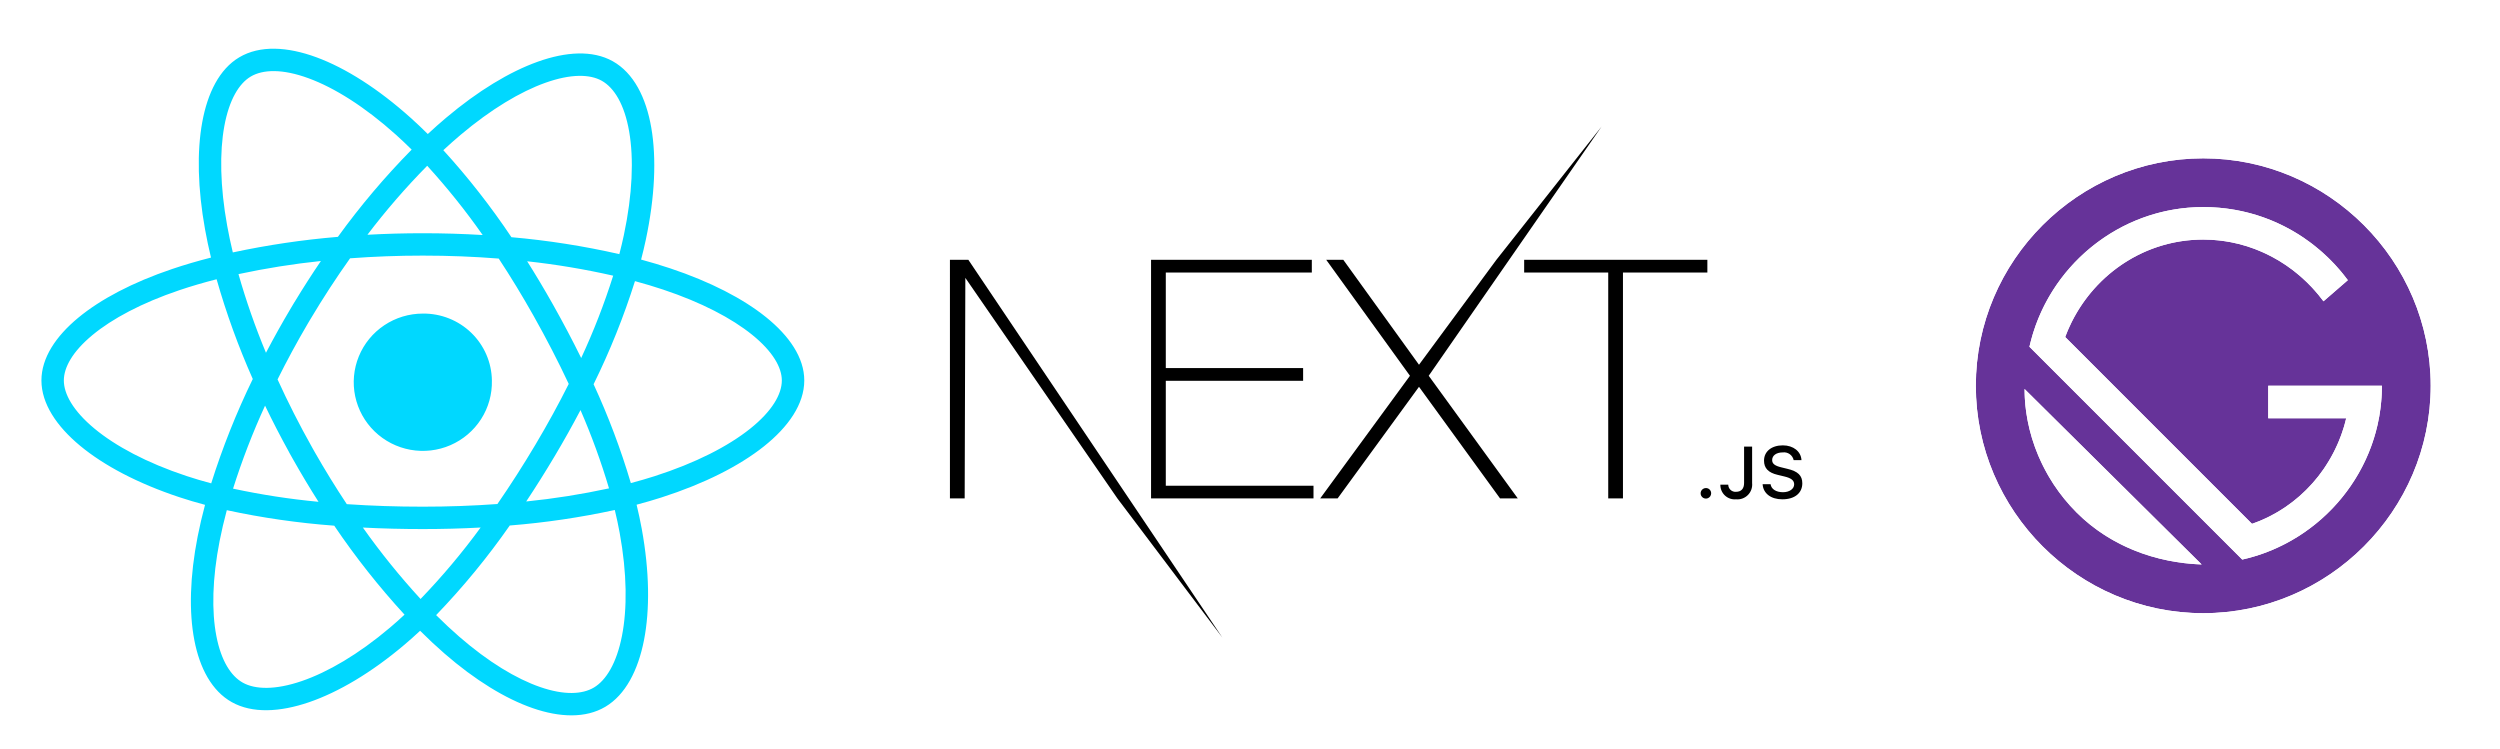 <svg fill="none" height="101" viewBox="0 0 337 101" width="337" xmlns="http://www.w3.org/2000/svg" xmlns:xlink="http://www.w3.org/1999/xlink"><filter id="a" color-interpolation-filters="sRGB" filterUnits="userSpaceOnUse" height="99" width="112" x="1" y="2"><feFlood flood-opacity="0" result="BackgroundImageFix"/><feColorMatrix in="SourceAlpha" result="hardAlpha" type="matrix" values="0 0 0 0 0 0 0 0 0 0 0 0 0 0 0 0 0 0 127 0"/><feOffset dy="1"/><feGaussianBlur stdDeviation="1"/><feComposite in2="hardAlpha" operator="out"/><feColorMatrix type="matrix" values="0 0 0 0 0.565 0 0 0 0 0.565 0 0 0 0 0.565 0 0 0 1 0"/><feBlend in2="BackgroundImageFix" mode="normal" result="effect1_dropShadow_3499_11000"/><feBlend in="SourceGraphic" in2="effect1_dropShadow_3499_11000" mode="normal" result="shape"/></filter><filter id="b" color-interpolation-filters="sRGB" filterUnits="userSpaceOnUse" height="83" width="129" x="121" y="10"><feFlood flood-opacity="0" result="BackgroundImageFix"/><feColorMatrix in="SourceAlpha" result="hardAlpha" type="matrix" values="0 0 0 0 0 0 0 0 0 0 0 0 0 0 0 0 0 0 127 0"/><feOffset dy="1"/><feGaussianBlur stdDeviation="1"/><feComposite in2="hardAlpha" operator="out"/><feColorMatrix type="matrix" values="0 0 0 0 0.565 0 0 0 0 0.565 0 0 0 0 0.565 0 0 0 1 0"/><feBlend in2="BackgroundImageFix" mode="normal" result="effect1_dropShadow_3499_11000"/><feBlend in="SourceGraphic" in2="effect1_dropShadow_3499_11000" mode="normal" result="shape"/></filter><filter id="c" color-interpolation-filters="sRGB" filterUnits="userSpaceOnUse" height="78" width="78" x="258" y="13"><feFlood flood-opacity="0" result="BackgroundImageFix"/><feColorMatrix in="SourceAlpha" result="hardAlpha" type="matrix" values="0 0 0 0 0 0 0 0 0 0 0 0 0 0 0 0 0 0 127 0"/><feOffset dy="1"/><feGaussianBlur stdDeviation="1"/><feComposite in2="hardAlpha" operator="out"/><feColorMatrix type="matrix" values="0 0 0 0 0.565 0 0 0 0 0.565 0 0 0 0 0.565 0 0 0 1 0"/><feBlend in2="BackgroundImageFix" mode="normal" result="effect1_dropShadow_3499_11000"/><feBlend in="SourceGraphic" in2="effect1_dropShadow_3499_11000" mode="normal" result="shape"/></filter><g filter="url(#a)"><path d="m89.051 69.829c-.05-.274-.108-.552-.164-.829 8.312-2.615 14.797-6.227 18.49-10.422 2.131-2.361 3.624-5.158 3.624-8.289 0-4.242-2.772-7.826-6.075-10.496-3.432-2.775-8.172-5.189-13.755-7.051-.195-.065-.398-.125-.595-.189-.332-.113-.666-.225-1.004-.335.761-3.518 1.165-7.102 1.206-10.7.023-1.917-.123-3.832-.435-5.723-.757-4.387-2.659-8.643-6.484-10.78l-.12.211.043-.076.077-.136v-0c-3.682-2.057-8.177-1.558-12.221-.118-1.382.499-2.728 1.091-4.028 1.773-3.596 1.859-6.963 4.127-10.033 6.758-.154-.143-.309-.288-.463-.427-4.577-4.107-9.243-7.096-13.57-8.687-4.192-1.541-8.845-2.027-12.616.21v0c-3.624 2.15-5.436 6.276-6.206 10.485-.016.086-.025.178-.04.264-.9 4.638-.741 10.353.443 16.701-.941.275-1.862.559-2.751.86-5.516 1.863-10.156 4.273-13.502 7.047h-0c-3.24 2.686-5.871 6.243-5.871 10.409 0 4.259 2.758 7.966 6.143 10.774 3.515 2.917 8.398 5.472 14.218 7.399l.011-.034-.011.034h0c.349.116.708.225 1.065.334-.416 2.012-.725 3.96-.924 5.831-.524 3.704-.471 7.467.157 11.155.794 4.12 2.678 8.074 6.328 10.111l-0.0 0c3.7 2.067 8.298 1.638 12.504.199 4.352-1.489 9.078-4.309 13.718-8.24l-0-0c.094-.08.188-.163.282-.245 1.168 1.039 2.334 2.006 3.498 2.9 3.724 2.977 7.462 5.163 10.982 6.381 3.979 1.376 8.361 1.725 11.957-.41l0.0 0c3.642-2.16 5.566-6.341 6.418-10.689.882-4.5.796-9.989-.296-15.961" fill="#fff"/><path clip-rule="evenodd" d="m30.62 29.406c-.955-5.288-1.026-9.879-.383-13.396.654-3.571 1.985-5.755 3.559-6.689 1.644-.975 4.281-1.064 7.803.231 3.474 1.277 7.541 3.813 11.758 7.597.71.637 1.422 1.31 2.136 2.019-3.609 3.664-6.934 7.596-9.945 11.759-4.762.397-9.493 1.099-14.165 2.1-.296-1.237-.551-2.445-.764-3.622zm-2.179 4.317c-.309-1.29-.575-2.55-.797-3.783-.999-5.53-1.108-10.502-.381-14.473.717-3.918 2.309-7.15 4.988-8.74 2.789-1.655 6.511-1.435 10.396-.007 3.933 1.446 8.323 4.227 12.735 8.185.761.682 1.523 1.403 2.285 2.161.825-.767 1.647-1.496 2.467-2.188 4.302-3.628 8.564-6.208 12.376-7.566 3.76-1.34 7.363-1.581 10.082-.061 2.832 1.582 4.502 4.906 5.204 8.976.711 4.121.491 9.303-.74 15.092-.186.876-.397 1.767-.634 2.673 1.361.369 2.67.762 3.926 1.182 5.388 1.797 9.825 4.084 12.947 6.608 3.074 2.486 5.122 5.412 5.122 8.504 0 3.201-2.154 6.263-5.421 8.87-3.319 2.647-8.05 5.046-13.831 6.902-1.077.346-2.194.671-3.351.976.268 1.103.499 2.187.694 3.252 1.051 5.745 1.107 10.901.302 15.011-.795 4.054-2.49 7.364-5.206 8.975-2.657 1.577-6.141 1.449-9.784.19-3.679-1.272-7.771-3.775-11.907-7.369-1.087-.944-2.181-1.966-3.282-3.065-.699.653-1.398 1.276-2.098 1.869-4.463 3.78-8.912 6.407-12.883 7.766-3.918 1.34-7.639 1.531-10.396-.01-2.698-1.506-4.329-4.58-5.056-8.356-.735-3.813-.608-8.599.445-13.969.271-1.382.603-2.807.995-4.275-1.194-.318-2.347-.661-3.459-1.029-5.604-1.856-10.176-4.277-13.379-6.934-3.155-2.617-5.215-5.671-5.215-8.803 0-3.051 1.949-5.956 4.942-8.437 3.032-2.514 7.362-4.792 12.679-6.588 1.647-.556 3.397-1.071 5.237-1.54zm30.348 48.194c1.044 1.041 2.081 2.008 3.11 2.902 3.94 3.424 7.702 5.683 10.911 6.793 3.246 1.123 5.685.995 7.246.069 1.632-.969 3.059-3.257 3.785-6.962.716-3.65.693-8.413-.309-13.891-.183-1.005-.403-2.032-.657-3.08-4.668 1.012-9.398 1.71-14.16 2.09-2.984 4.279-6.303 8.318-9.925 12.079zm26.248-17.797c1.105-.291 2.172-.602 3.2-.931 5.547-1.781 9.917-4.033 12.868-6.387 3.001-2.394 4.285-4.682 4.285-6.514 0-1.738-1.196-3.893-4.002-6.161-2.758-2.23-6.839-4.369-12.001-6.091-1.209-.403-2.474-.783-3.794-1.14-1.503 4.767-3.367 9.413-5.578 13.899 1.992 4.317 3.671 8.77 5.021 13.325zm-6.785-9.84c1.495 3.437 2.778 6.96 3.843 10.551-3.684.799-7.411 1.389-11.163 1.768 1.316-1.983 2.601-4.029 3.848-6.124 1.226-2.059 2.383-4.124 3.472-6.196zm.091-7.018c1.676-3.604 3.117-7.312 4.313-11.101-3.824-.869-7.696-1.516-11.595-1.941 1.199 1.899 2.365 3.854 3.497 5.865 1.343 2.387 2.61 4.786 3.786 7.177zm-11.114-13.406c1.615 2.454 3.186 5.033 4.691 7.706 1.729 3.073 3.321 6.152 4.745 9.19-1.36 2.714-2.862 5.455-4.486 8.184-1.653 2.779-3.37 5.46-5.128 8.006-3.261.237-6.628.358-10.051.358-3.497 0-6.932-.112-10.252-.34-1.492-2.248-2.943-4.602-4.334-7.041l-.323-.574c-1.73-3.074-3.292-6.157-4.677-9.2 1.24-2.496 2.6-5.012 4.073-7.518l.337-.566c1.716-2.883 3.515-5.639 5.364-8.24 3.185-.24 6.47-.365 9.81-.365h.002c3.499 0 6.923.138 10.23.4zm1.71-2.882c4.896.429 9.757 1.192 14.548 2.283.227-.87.43-1.724.608-2.562 1.177-5.535 1.346-10.316.718-13.955-.637-3.69-2.033-5.923-3.701-6.856-1.598-.893-4.16-.951-7.587.27-3.376 1.203-7.327 3.56-11.441 7.029-.77.65-1.545 1.336-2.325 2.061 3.35 3.677 6.419 7.598 9.181 11.73zm-11.352-9.628c2.69 2.95 5.188 6.068 7.477 9.335-2.635-.159-5.33-.241-8.065-.241h-.002c-2.522 0-5.018.07-7.468.206 2.483-3.268 5.175-6.374 8.058-9.3zm-23.512 28.743c-2.212 4.546-4.085 9.247-5.603 14.066-1.158-.308-2.272-.638-3.343-.993-5.353-1.773-9.561-4.036-12.398-6.39-2.885-2.393-4.125-4.679-4.125-6.484 0-1.739 1.148-3.876 3.851-6.117 2.664-2.209 6.632-4.333 11.716-6.051 1.575-.532 3.255-1.026 5.026-1.477 1.307 4.59 2.936 9.082 4.876 13.445zm1.777-3.537c-1.441-3.46-2.679-7-3.706-10.602 3.67-.786 7.379-1.377 11.112-1.769-1.212 1.784-2.395 3.626-3.546 5.527l-.006-.001-.485.815c-1.192 2.003-2.315 4.014-3.368 6.03zm-.122 7.13c1.009 2.099 2.096 4.203 3.26 6.31l-.004.005.465.827c1.123 1.994 2.284 3.935 3.485 5.82-3.872-.365-7.719-.958-11.52-1.775 1.206-3.813 2.646-7.55 4.314-11.187zm9.325 16.179c-4.87-.361-9.71-1.059-14.482-2.089-.382 1.422-.704 2.804-.965 4.136-1.002 5.115-1.084 9.494-.443 12.821.648 3.365 1.978 5.408 3.564 6.293 1.657.926 4.357 1.014 7.937-.211 3.527-1.207 7.652-3.608 11.907-7.212.652-.552 1.305-1.133 1.959-1.744-3.453-3.76-6.62-7.769-9.477-11.994zm3.859.252c2.385 3.369 4.983 6.585 7.778 9.628 2.916-3.025 5.621-6.243 8.098-9.632-2.556.139-5.161.208-7.791.208-2.731 0-5.434-.067-8.085-.204zm17.392-19.823c.047 1.84-.459 3.652-1.454 5.204-.995 1.553-2.432 2.775-4.13 3.512-1.697.737-3.577.953-5.399.623-1.822-.33-3.503-1.193-4.829-2.478-1.326-1.285-2.236-2.933-2.615-4.735-.379-1.802-.208-3.674.49-5.379.698-1.705 1.891-3.164 3.428-4.191 1.537-1.027 3.346-1.576 5.199-1.576 2.438-.03 4.789.903 6.535 2.594s2.744 4.003 2.776 6.426z" fill="#00d8ff" fill-rule="evenodd"/></g><g filter="url(#b)"><path d="m180.309 71.242c.796 0 1.579-.188 2.288-.548s1.323-.884 1.792-1.527l6.883-9.44 6.849 9.432c.44.604 1.009 1.103 1.665 1.46.656.357 1.383.564 2.128.606h1.36l11.267.132 25.722.006c1.852.037 3.66-.561 5.125-1.695.824-.663 1.487-1.504 1.939-2.459.452-.956.682-2.002.673-3.06l-.119-3.397c-.248-4.633-4.314-6.775-7.555-6.775-.175 0-.354.008-.533.019v-.018h-15.967v-13.186h6.327c.663 0 1.32-.131 1.932-.385.613-.254 1.17-.626 1.639-1.096s.841-1.027 1.095-1.64c.253-.613.384-1.271.384-1.935v-1.712c0-.664-.131-1.321-.384-1.935-.254-.613-.626-1.171-1.095-1.64s-1.026-.842-1.639-1.096c-.612-.254-1.269-.385-1.932-.385h-17.065l6.955-10.027c.749-1.079 1.048-2.408.835-3.704s-.921-2.459-1.976-3.241c-1.054-.782-2.371-1.123-3.672-.95s-2.484.846-3.297 1.877l-14.186 17.967c-.034.044-.068.088-.101.133l-6.321 8.573-6.154-8.53c-.468-.649-1.083-1.177-1.795-1.542-.711-.364-1.5-.554-2.299-.554h-1.891v-.002h-51.136v.002c-1.339 0-2.624.533-3.571 1.481-.947.948-1.479 2.234-1.479 3.575v32.163c0 1.341.532 2.627 1.479 3.575s2.232 1.481 3.571 1.481h1.987c.039 0 .077-.005.116-.006h17.952l12.639 16.754c.793 1.051 1.964 1.751 3.265 1.951 1.3.2 2.627-.117 3.698-.881 1.071-.765 1.802-1.918 2.037-3.214.234-1.296-.045-2.633-.78-3.725l-7.315-10.879z" fill="#fff"/><path clip-rule="evenodd" d="m155.162 34.024h21.671v1.712h-19.684v12.883h18.511v1.712h-18.511v14.144h19.91v1.712h-21.897zm23.613 0h2.302l10.203 14.145 10.43-14.145 14.185-17.967-23.305 33.598 12.009 16.532h-2.392l-10.927-15.046-10.97 15.046h-2.348l12.1-16.532zm26.682 1.712v-1.712h24.696v1.712h-11.378v30.451h-1.986v-30.451zm-77.406-1.712h2.483l34.241 50.921-14.15-18.758-20.497-29.73-.091 29.73h-1.986zm102.612 31.481c-.001.14-.044.277-.122.394-.079.116-.19.207-.32.26-.13.053-.272.066-.41.038-.137-.028-.263-.096-.362-.196s-.166-.226-.193-.364c-.027-.138-.013-.28.041-.41.054-.13.145-.24.261-.318.117-.078.254-.12.394-.12.095-.002.188.015.276.051.087.035.166.088.233.155.066.067.118.147.153.234.035.088.051.182.049.276zm3.368.803c-.273.026-.547-.006-.807-.093-.259-.088-.497-.229-.698-.415-.2-.186-.36-.413-.467-.665s-.16-.524-.154-.798h1.062c.002.134.031.266.085.388.055.122.134.231.233.321s.215.158.342.201.261.059.394.047c.691 0 1.082-.413 1.082-1.187v-4.904h1.083v4.909c.03.293-.004.589-.1.866-.097.278-.254.531-.46.741s-.456.372-.732.474c-.275.102-.57.142-.863.116zm6.232 0c-1.546 0-2.584-.794-2.662-2.034h1.073c.091.659.739 1.077 1.672 1.077.869 0 1.507-.447 1.507-1.063 0-.529-.406-.846-1.329-1.062l-.898-.216c-1.261-.293-1.836-.899-1.836-1.918 0-1.236 1.014-2.058 2.536-2.058 1.416 0 2.45.822 2.512 1.99h-1.053c-.071-.327-.261-.615-.534-.807s-.608-.275-.939-.231c-.856 0-1.426.408-1.426 1.033 0 .496.368.779 1.276.99l.768.188c1.43.332 2.02.909 2.02 1.952 0 1.327-1.034 2.159-2.687 2.159z" fill="#000" fill-rule="evenodd"/></g><g filter="url(#c)"><path d="m296.999 20.343c-16.861 0-30.657 13.796-30.657 30.657 0 16.861 13.796 30.657 30.657 30.657s30.657-13.796 30.657-30.657c0-16.861-13.796-30.657-30.657-30.657zm-17.08 47.738c-4.599-4.599-7.008-10.73-7.008-16.642l23.869 23.65c-6.131-.219-12.263-2.409-16.861-7.007zm22.335 6.35-28.686-28.686c2.409-10.73 12.044-18.832 23.431-18.832 8.102 0 15.11 3.942 19.489 9.854l-3.285 2.847c-3.722-5.037-9.635-8.321-16.204-8.321-8.54 0-15.767 5.474-18.613 13.139l25.182 25.183c6.351-2.19 11.168-7.664 12.701-14.234h-10.511v-4.38h15.329c0 11.387-8.103 21.022-18.833 23.431z" fill="#639"/><path clip-rule="evenodd" d="m302.256 74.431-28.687-28.686c.045-.201.093-.4.143-.599.188-.749.412-1.483.669-2.203 3.328-9.308 12.247-16.031 22.619-16.031 5.766 0 10.978 1.997 15.083 5.279.675.539 1.319 1.114 1.932 1.72.896.887 1.724 1.842 2.474 2.855l-3.285 2.847c-.065-.089-.132-.178-.199-.266-.593-.776-1.239-1.509-1.932-2.193-3.666-3.62-8.645-5.862-14.073-5.862-7.784 0-14.477 4.548-17.756 11.157-.319.642-.605 1.303-.857 1.982l25.182 25.183c.69-.238 1.361-.514 2.012-.827 3.269-1.568 6.025-4.041 7.986-7.064.882-1.359 1.603-2.83 2.137-4.38.221-.642.411-1.297.566-1.963h-10.511v-4.38h15.329c0 .084-.001.168-.002.252-.018 1.752-.228 3.462-.61 5.109-.077.33-.16.657-.25.982-2.105 7.582-7.878 13.704-15.264 16.309-.621.219-1.253.413-1.896.581-.268.07-.539.136-.81.197zm-8.599.372c1.036.154 2.08.248 3.124.285l-23.869-23.65c0 .929.06 1.864.178 2.797.436 3.446 1.673 6.874 3.666 9.94.901 1.386 1.957 2.698 3.164 3.905 1.228 1.229 2.567 2.286 3.985 3.179 2.986 1.88 6.328 3.035 9.752 3.543zm-33.657-23.802c0-20.364 16.636-37 37-37s37 16.636 37 37-16.636 37-37 37-37-16.636-37-37zm6.343 0c0-16.861 13.796-30.657 30.657-30.657s30.657 13.796 30.657 30.657-13.796 30.657-30.657 30.657-30.657-13.796-30.657-30.657z" fill="#fff" fill-rule="evenodd"/></g></svg>